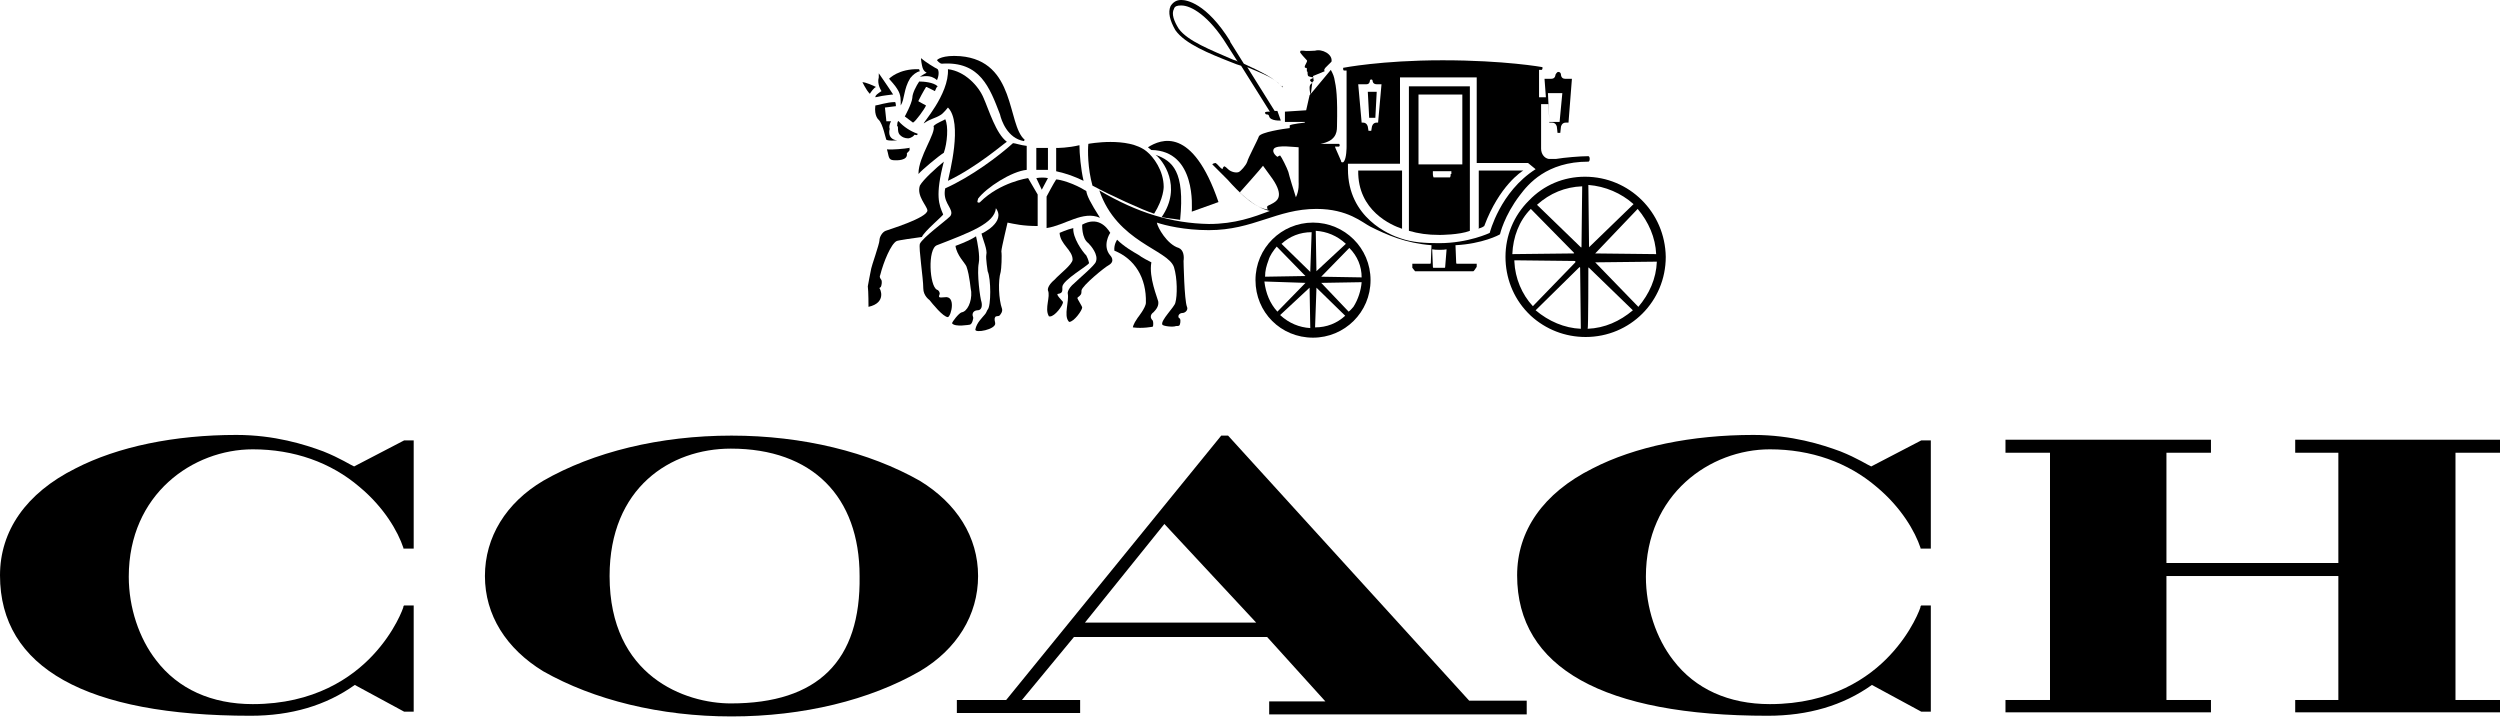 <svg width="347" height="100" viewBox="0 0 347 100" fill="none" xmlns="http://www.w3.org/2000/svg">
<path d="M127.677 66.737C120.642 62.745 111.42 60.463 101.533 60.463C91.551 60.463 82.329 62.745 75.389 66.737C70.256 69.78 67.308 74.533 67.308 79.952C67.308 85.371 70.256 90.029 75.389 93.166C82.424 97.159 91.646 99.441 101.533 99.441C111.515 99.441 120.737 97.159 127.677 93.166C132.811 90.124 135.758 85.371 135.758 79.952C135.758 74.533 132.811 69.875 127.677 66.737ZM101.438 97.635C95.163 97.635 84.611 93.927 84.611 79.952C84.611 67.688 93.072 62.269 101.438 62.269C112.751 62.269 119.311 68.924 119.311 79.952C119.501 91.74 113.512 97.635 101.438 97.635Z" fill="black"/>
<path d="M347 62.84V61.033H318.575V62.84H324.564V78.145H300.702V62.84H306.881V61.318V61.033H278.361V62.84H284.54V97.159H278.361V98.871H306.881V97.159H300.702V79.952H324.564V97.159H318.575V98.871H346.81H347V97.159H340.821V62.84H347Z" fill="black"/>
<path d="M170.458 60.463H169.507L139.656 97.159H132.811V98.966H149.923V97.159H141.842L149.067 88.413H175.877L183.958 97.35H176.162V99.156H211.908V97.254H203.922L170.458 60.463ZM150.589 86.417L161.616 72.727L174.356 86.417H150.589Z" fill="black"/>
<path d="M49.15 64.742C48.675 64.552 47.249 63.602 44.872 62.651C42.306 61.7 38.123 60.369 32.799 60.369C24.242 60.369 16.352 61.985 10.457 65.028C3.613 68.45 0 73.679 0 79.858C0 92.692 11.979 99.347 34.795 99.347C40.404 99.347 45.253 97.921 49.245 95.069L56.09 98.777H57.421V84.041H56.09L55.995 84.136V84.231C55.995 84.326 54.855 87.654 51.717 90.981C48.865 94.023 43.636 97.731 35.08 97.731C29.376 97.731 24.718 95.639 21.676 91.647C19.299 88.605 17.873 84.326 17.873 80.048C17.873 68.545 26.809 62.366 35.08 62.366C40.784 62.366 45.918 64.172 49.911 67.594C53.333 70.446 55.235 73.774 55.995 76.055V76.15H57.421V61.13H56.09L49.15 64.742Z" fill="black"/>
<path d="M259.727 64.742C259.252 64.552 257.826 63.602 255.449 62.651C252.882 61.7 248.699 60.369 243.375 60.369C234.819 60.369 226.928 61.985 221.034 65.028C214.189 68.45 210.577 73.679 210.577 79.858C210.577 92.692 222.555 99.347 245.372 99.347C250.981 99.347 255.829 97.921 259.822 95.069L266.667 98.777H267.998V84.041H266.667L266.572 84.136V84.231C266.572 84.326 265.431 87.654 262.294 90.981C259.442 94.023 254.213 97.731 245.657 97.731C239.953 97.731 235.295 95.639 232.252 91.647C229.876 88.605 228.45 84.326 228.45 80.048C228.45 68.545 237.386 62.366 245.657 62.366C251.361 62.366 256.495 64.172 260.488 67.594C263.91 70.446 265.812 73.774 266.572 76.055V76.15H267.998V61.13H266.667L259.727 64.742Z" fill="black"/>
<path d="M194.605 31.753V23.672H188.521C188.426 29.281 193.179 31.277 194.605 31.753Z" fill="black"/>
<path d="M205.158 31.753C205.348 31.658 205.633 31.658 206.013 31.372C208.105 25.763 211.242 23.767 211.432 23.672C209.531 23.672 206.679 23.672 205.253 23.672V31.753H205.158Z" fill="black"/>
<path d="M144.599 26.334L145.455 24.718C144.979 24.623 144.409 24.623 143.839 24.718L144.599 26.334Z" fill="black"/>
<path d="M150.398 25.098C150.018 23.482 149.828 21.295 149.828 20.154C148.212 20.535 146.881 20.535 146.596 20.535V23.767C148.212 24.147 148.972 24.432 150.398 25.098Z" fill="black"/>
<path d="M145.455 23.577V20.535C145.265 20.535 144.029 20.535 143.839 20.535V23.577C143.839 23.577 144.219 23.577 144.694 23.577C145.075 23.577 145.455 23.577 145.455 23.577Z" fill="black"/>
<path d="M160.19 29.662C161.521 27.57 161.521 25.954 161.521 25.954C161.521 23.672 160.095 21.771 159.145 21.01C156.578 18.919 151.064 19.965 151.064 19.965C150.969 20.82 150.969 23.387 151.634 25.764C154.106 27.095 158.669 29.186 160.19 29.662Z" fill="black"/>
<path d="M154.106 32.323C153.536 31.372 152.3 30.041 150.208 31.182C150.208 31.182 150.113 33.083 151.064 33.749C151.444 34.129 152.49 35.365 152.11 36.316C152.014 36.791 149.733 38.692 149.162 39.263C148.022 40.213 148.212 40.784 148.212 40.784C148.402 41.83 147.641 43.731 148.307 44.587C148.402 44.682 148.402 44.682 148.402 44.682C149.067 44.682 150.208 43.066 150.208 42.685C150.208 42.495 149.543 41.544 149.543 41.354C149.638 41.164 149.733 41.259 150.018 40.879C150.113 40.784 150.113 40.404 150.113 40.309C150.208 39.643 153.345 37.076 153.916 36.791C154.867 36.221 154.106 35.46 154.106 35.46C152.965 34.129 154.011 32.418 154.106 32.323Z" fill="black"/>
<path d="M142.698 24.718C142.698 24.718 138.8 25.288 136.043 28.045C135.853 28.235 135.663 28.045 135.663 28.045C135.663 28.045 135.663 27.855 135.758 27.57C136.899 26.049 140.416 23.767 142.508 23.577V20.249C141.652 20.154 140.891 19.869 140.606 19.869C138.61 21.675 134.807 24.527 131.195 26.144C130.814 27.95 132.05 28.71 132.05 29.566C132.05 29.756 131.955 29.946 131.86 30.041C131.195 30.707 128.057 32.989 127.677 33.844C127.487 34.415 128.152 38.598 128.152 40.024C128.152 41.069 129.008 41.64 129.008 41.64C129.388 42.115 130.909 44.017 131.575 44.017C132.05 43.826 132.716 40.974 131.099 41.26C130.244 41.355 130.244 41.26 130.434 40.784C130.434 40.594 130.339 40.309 130.054 40.214C129.008 39.738 128.723 34.51 130.054 34.034C134.712 32.228 138.039 30.992 138.23 28.901C139.656 30.802 136.328 32.418 136.233 32.418C136.423 33.274 137.089 34.7 136.899 35.365C136.804 35.841 137.089 37.647 137.089 37.647C137.564 38.693 137.564 42.495 137.089 42.971C136.994 43.066 136.899 43.446 136.708 43.636C136.328 44.112 135.568 44.777 135.378 45.728C135.282 46.298 138.23 45.728 138.135 44.872C138.135 44.682 137.944 44.302 138.135 44.017C138.23 43.826 138.515 43.922 138.705 43.826C138.895 43.636 139.18 43.256 139.085 42.876C138.61 41.545 138.515 38.978 138.895 37.742C138.99 37.362 139.085 35.46 138.99 34.89C138.99 34.415 139.846 30.992 139.846 30.897C140.796 31.087 141.937 31.372 144.029 31.372C144.029 30.327 144.029 29.946 144.029 26.999L142.698 24.718Z" fill="black"/>
<path d="M152.68 30.23C151.349 28.139 150.874 27.188 150.779 26.522C148.972 25.382 147.071 24.906 146.596 24.906C146.215 25.477 145.265 27.283 145.265 27.283C145.265 30.23 145.265 30.61 145.265 31.656C147.831 31.276 150.303 29.184 152.68 30.23Z" fill="black"/>
<path d="M161.236 30.136C162.187 30.326 162.662 30.326 163.803 30.516C164.469 23.766 162.757 22.34 160.381 21.484C161.331 22.15 164.183 25.858 161.236 30.136Z" fill="black"/>
<path d="M123.494 17.874C123.399 17.779 123.399 17.303 123.684 16.828C123.589 16.828 123.019 16.828 123.019 16.828C123.019 16.828 123.019 16.828 123.019 16.733L122.828 14.927L124.35 14.736C124.35 14.736 124.35 14.356 124.255 14.166C123.114 14.166 121.783 14.641 121.498 14.641C121.307 16.163 121.973 16.638 121.973 16.638C122.543 17.208 122.924 19.205 123.019 19.395C123.399 19.585 124.159 19.49 124.54 19.49C123.019 19.3 123.494 17.874 123.494 17.874Z" fill="black"/>
<path d="M131.194 16.543C131.004 16.733 130.054 17.018 129.578 17.494C129.959 18.444 127.487 21.772 127.487 24.053C127.487 24.148 127.487 24.053 127.487 24.148C127.962 23.578 130.244 21.677 131.004 21.201C131.48 19.87 131.67 17.494 131.194 16.543Z" fill="black"/>
<path d="M123.114 20.726C123.114 20.726 123.114 20.821 123.209 21.106C123.399 21.962 123.399 22.247 124.255 22.247C124.35 22.247 126.061 22.342 125.871 21.296C125.871 21.201 126.346 20.916 126.251 20.726C126.251 20.346 126.156 20.536 126.156 20.536C125.681 20.631 123.779 20.821 123.114 20.726Z" fill="black"/>
<path d="M122.353 12.644C121.783 13.024 121.498 13.214 121.498 13.499C121.593 13.499 121.973 13.404 122.448 13.309C122.638 13.309 122.924 13.214 123.114 13.214C123.304 13.214 123.684 13.119 123.969 13.119C123.304 12.073 121.973 10.172 121.973 10.172C121.973 10.172 121.973 10.267 121.973 10.742C121.688 11.693 122.353 12.644 122.353 12.644Z" fill="black"/>
<path d="M130.909 29.756C130.339 28.425 129.769 27.189 131.004 22.436C129.959 23.291 128.152 24.907 127.677 25.763C127.202 27.189 128.628 28.52 128.723 29.185C128.818 30.231 123.114 31.942 122.924 32.038C122.448 32.228 122.068 32.893 122.068 33.368C122.068 33.844 120.927 37.076 120.927 37.266C120.832 37.647 120.452 39.738 120.452 39.738C120.547 40.404 120.547 42.59 120.547 42.59C123.114 42.02 122.163 40.023 122.068 40.023C122.068 39.928 122.163 39.928 122.258 39.833C122.353 39.643 122.448 39.168 122.353 38.882C121.973 38.407 122.163 38.217 122.163 38.217C122.638 36.316 123.684 33.844 124.445 33.464C124.54 33.368 127.202 32.988 127.962 32.893C128.247 32.133 131.004 29.851 130.909 29.756Z" fill="black"/>
<path d="M150.779 35.461C150.208 34.891 148.877 32.989 148.972 31.658C148.117 31.848 147.071 32.324 147.071 32.324C147.166 33.94 148.877 34.7 148.877 36.031C148.877 36.697 146.976 38.123 146.406 38.788C145.265 39.739 145.455 40.309 145.455 40.309C145.835 41.165 144.979 42.781 145.55 43.827C145.55 43.922 145.645 43.922 145.74 43.922C146.406 43.922 147.546 42.401 147.546 41.926C147.546 41.831 146.406 40.785 146.881 40.785C147.546 40.69 147.451 40.309 147.451 39.834C147.451 38.883 151.159 36.792 151.159 36.507C151.064 36.031 150.874 35.651 150.779 35.461Z" fill="black"/>
<path d="M132.621 34.13C132.811 35.461 133.951 36.507 134.142 36.982C134.617 38.313 134.712 40.214 134.807 40.499C134.902 41.925 134.237 43.256 133.476 43.351C133.096 43.447 132.145 44.682 132.145 44.873C132.525 45.443 134.617 45.063 134.617 45.063C134.997 44.968 135.092 44.112 135.092 44.112C134.712 43.161 135.568 43.066 135.663 43.066C136.518 43.066 136.233 41.925 136.233 41.925C136.043 41.45 135.568 37.932 135.853 36.507C136.043 35.556 135.663 33.559 135.473 32.799C134.902 33.179 134.142 33.559 132.621 34.13Z" fill="black"/>
<path d="M159.335 20.441C159.43 20.536 159.81 20.821 159.81 20.821C166.085 20.916 165.419 28.902 165.419 29.377L169.127 28.046C165.514 17.494 161.141 19.3 159.335 20.441Z" fill="black"/>
<path d="M160.761 41.83C160.666 41.354 159.43 38.502 159.81 36.411C159.62 36.316 158.479 35.745 158.004 35.365C157.338 34.985 156.007 34.224 155.057 33.273C155.057 33.273 154.581 33.939 154.676 34.794C157.529 35.935 159.145 38.597 159.05 42.02C159.05 42.685 157.909 44.111 157.909 44.111C157.243 45.062 157.243 45.442 157.243 45.442C158.574 45.632 160 45.347 160 45.347C160.095 45.252 160.095 44.682 160 44.492C159.335 43.826 160.095 43.351 160.095 43.351C160.571 42.875 160.856 42.4 160.761 41.83Z" fill="black"/>
<path d="M130.054 11.122C130.434 10.267 130.244 9.696 130.149 9.601C129.768 9.411 128.342 8.555 127.867 8.08C127.772 8.08 127.962 9.126 128.057 9.411C128.247 9.981 128.628 10.076 128.628 10.076C128.628 10.076 127.962 10.457 127.677 10.647C128.057 10.647 129.103 10.267 130.054 11.122Z" fill="black"/>
<path d="M126.726 17.019C127.107 16.828 128.342 15.117 128.533 14.642L127.487 14.071C127.487 14.071 127.487 14.071 127.487 13.976C128.057 12.836 128.533 12.075 128.533 12.075C128.533 12.075 128.533 12.075 128.628 12.075L129.768 12.645C129.959 12.17 129.959 12.17 130.149 11.98C129.578 11.409 128.152 11.315 127.582 11.315C127.202 11.885 126.631 12.931 126.631 13.596C126.536 14.452 125.585 16.163 125.585 16.163L126.726 17.019Z" fill="black"/>
<path d="M124.73 16.827C124.635 16.732 124.54 17.017 124.54 17.303C124.445 17.493 124.635 17.493 124.635 17.683C124.635 18.063 124.635 18.538 125.015 18.824C125.205 19.014 125.585 19.204 126.061 19.204C126.156 19.204 126.631 19.109 126.916 18.729C127.011 18.634 127.107 18.824 127.297 18.729C127.392 18.634 127.392 18.538 127.297 18.538C126.441 18.253 125.395 17.588 124.73 16.827Z" fill="black"/>
<path d="M138.8 15.877C138.99 16.732 139.846 19.204 142.127 19.584L142.222 19.394C139.751 17.302 141.082 8.461 133.286 7.796C130.814 7.606 130.054 8.271 130.054 8.366C130.054 8.366 130.434 8.841 130.719 8.841C136.043 8.461 137.374 12.169 138.8 15.877Z" fill="black"/>
<path d="M136.518 13.594C135.853 11.978 133.952 9.887 131.575 9.602C131.765 13.119 127.867 17.302 128.247 17.112C129.198 16.447 129.768 16.447 130.529 15.971C130.909 15.781 131.575 14.925 131.575 14.925C133.666 17.017 131.765 24.147 131.575 25.098C135.568 23.196 139.275 19.964 139.751 19.679C138.23 18.538 137.279 15.306 136.518 13.594Z" fill="black"/>
<path d="M120.737 13.024C120.832 12.834 121.307 12.168 121.593 12.073C121.212 11.883 120.167 11.408 119.691 11.408C119.691 11.313 120.167 12.454 120.737 13.024Z" fill="black"/>
<path d="M204.017 11.979H195.556V32.038C196.887 32.418 198.123 32.608 199.834 32.608C199.834 32.608 202.591 32.608 204.017 32.038C204.017 27.285 204.017 11.979 204.017 11.979ZM201.355 24.147C201.355 24.528 201.26 24.623 201.26 24.623H200.119H198.978C198.978 24.623 198.883 24.433 198.883 24.147C198.883 24.052 198.883 23.767 198.883 23.767H201.45V24.147H201.355ZM202.876 22.816C202.876 22.816 201.735 22.816 199.834 22.816C198.028 22.816 196.887 22.816 196.887 22.816V13.119H202.971V22.816H202.876Z" fill="black"/>
<path d="M190.898 16.353L191.088 12.74H189.852L190.042 16.353H190.898Z" fill="black"/>
<path d="M181.771 13.216L181.296 15.307L178.348 15.497V16.923H181.105V17.018C181.105 17.018 179.299 17.209 179.014 17.399C179.014 17.399 179.014 17.589 179.014 17.779C178.158 17.874 175.021 18.349 174.736 18.92C174.546 19.49 173.215 21.962 173.12 22.437C172.93 23.008 172.169 23.768 171.979 23.863C171.599 24.053 170.838 23.863 170.458 23.483C170.363 23.388 169.982 23.008 169.887 23.103C169.792 23.198 169.697 23.293 169.697 23.483C169.317 23.293 169.127 22.913 168.747 22.628C168.747 22.628 168.556 22.628 168.366 22.723C168.176 22.818 168.366 22.913 168.366 22.913C168.937 23.483 169.697 24.244 170.363 24.909C171.979 26.715 174.07 28.807 176.257 29.282C173.975 30.138 171.408 31.089 167.796 31.089C162.662 30.994 157.909 29.567 152.585 26.43C155.057 33.655 162.092 34.606 162.947 37.078C163.423 38.599 163.423 41.071 163.138 42.021C163.042 42.592 161.046 44.493 161.331 45.064C161.426 45.254 162.757 45.444 163.233 45.254C163.423 45.254 163.613 45.254 163.708 45.159C163.803 45.064 163.898 44.493 163.803 44.303C163.803 44.208 163.613 44.113 163.613 44.113C163.423 43.733 163.803 43.447 164.088 43.447C164.564 43.447 164.944 42.972 164.754 42.592C164.373 41.641 164.278 36.222 164.278 36.222C164.373 35.557 164.278 34.701 163.613 34.416C161.997 33.941 160.666 31.564 160.571 30.898C161.711 31.279 164.373 31.944 167.796 31.944C173.975 31.944 177.208 28.997 182.722 28.997C187.095 28.997 189.091 30.898 190.232 31.469C192.514 32.61 195.081 33.751 198.693 34.036L198.598 36.412C198.598 36.508 198.598 36.602 198.503 36.602H196.031C196.031 36.602 196.031 36.698 196.031 36.983C196.031 37.078 196.031 37.173 196.031 37.173L196.411 37.648C197.362 37.648 203.637 37.648 204.492 37.648C204.587 37.648 204.873 37.173 204.873 37.173C204.873 37.173 204.968 37.078 204.968 36.983C204.968 36.793 204.968 36.602 204.968 36.602H202.211C202.116 36.602 202.116 36.508 202.116 36.412L202.021 34.036C205.728 33.846 208.105 32.61 208.2 32.515C208.2 32.515 208.77 29.948 210.957 27.096C212.098 25.575 214.665 22.437 220.464 22.437C220.464 22.437 220.654 22.437 220.654 22.057C220.654 21.677 220.464 21.677 220.464 21.677C219.323 21.677 217.136 21.867 215.996 22.057C215.52 22.057 215.14 22.057 214.95 22.057C214.379 21.962 213.904 21.392 213.904 20.631C213.904 20.536 213.904 16.163 213.904 14.452H214.95L215.045 17.018H215.425C215.996 17.018 216.091 17.589 216.091 17.589L216.186 18.445H216.566L216.661 17.589C216.661 17.589 216.756 17.018 217.327 17.018H217.707L218.182 10.934H217.231C216.661 10.934 216.661 10.364 216.661 10.364C216.661 10.364 216.661 9.983 216.281 9.983C216.091 9.983 215.901 10.364 215.901 10.364C215.901 10.364 215.901 10.934 215.33 10.934H214.379L214.57 13.501H213.619C213.619 13.311 213.619 9.698 213.619 9.698H213.999C213.999 9.698 214.094 9.603 214.094 9.508C214.094 9.413 214.094 9.318 214.094 9.318C214.094 9.318 208.865 8.367 200.214 8.367C191.753 8.367 186.429 9.413 186.429 9.413C186.429 9.413 186.429 9.508 186.429 9.603C186.429 9.698 186.524 9.793 186.524 9.793H186.905V20.346C186.905 20.441 186.905 21.962 186.524 22.437C186.429 22.532 186.429 22.532 186.334 22.532C186.144 22.532 186.144 22.437 186.144 22.342C185.954 21.867 185.288 20.441 185.288 20.346H185.859C185.859 20.346 185.954 20.251 185.954 20.156C185.954 20.061 185.859 19.966 185.859 19.966H183.292C185.288 19.585 185.574 18.54 185.574 17.589C185.669 13.311 185.479 12.17 185.193 10.839C185.098 10.364 184.718 9.698 184.718 9.698L182.341 12.55L181.771 13.216ZM216.851 12.931L216.471 16.923H215.045L214.855 12.931H216.851ZM176.447 28.332C176.352 28.427 175.877 28.522 175.877 28.712C175.877 28.902 175.877 28.902 175.972 29.092C174.641 28.902 173.405 27.951 172.074 26.715C172.169 26.62 175.116 23.293 175.306 23.008C175.687 23.578 176.732 24.909 176.922 25.289C178.158 27.381 177.208 27.951 176.447 28.332ZM179.87 27.381C179.679 26.811 178.919 24.339 178.824 23.863C178.634 23.293 177.873 21.772 177.683 21.582C177.588 21.582 177.303 21.772 177.303 21.772C177.303 21.772 176.447 21.201 176.827 20.631C177.303 20.061 179.775 20.441 180.25 20.441V25.289C180.25 25.384 180.345 26.43 179.87 27.381ZM189.662 11.695C190.137 11.695 190.137 11.219 190.137 11.219C190.137 11.219 190.137 11.029 190.327 11.029C190.517 11.029 190.517 11.219 190.517 11.219C190.517 11.219 190.517 11.695 191.088 11.695H191.753L191.278 17.018H191.088C190.517 17.018 190.422 17.589 190.422 17.589L190.327 18.159H189.947L189.852 17.589C189.852 17.589 189.757 17.018 189.186 17.018H188.996L188.521 11.695H189.662ZM200.595 36.983C200.595 37.078 200.595 37.173 200.499 37.173H198.978C198.883 37.173 198.883 37.078 198.883 36.983L198.788 34.606C199.264 34.701 200.404 34.701 200.785 34.606L200.595 36.983ZM206.774 32.325C206.774 32.325 203.827 33.751 199.739 33.751C197.838 33.751 196.031 33.655 194.415 33.085C192.894 32.61 187.095 30.233 187.095 23.483V22.723H194.32V10.744H204.968V22.628H212.098L213.144 23.483C208.2 26.62 206.774 32.325 206.774 32.325Z" fill="black"/>
<path d="M177.968 12.074C177.018 10.933 175.116 9.982 172.644 8.841L170.743 5.799C170.743 5.799 170.743 5.799 170.743 5.704C167.416 0.38 164.659 0 163.993 0H163.898C163.233 0 162.757 0.38 162.472 0.856C162.092 1.711 162.377 2.852 163.138 4.183C164.468 6.084 167.796 7.415 170.933 8.651C171.408 8.841 171.884 9.032 172.264 9.127L176.257 15.496H176.162C175.972 15.496 175.496 15.496 175.591 15.686C175.687 16.067 176.067 15.686 176.162 16.162C176.352 16.827 177.778 16.732 177.778 16.732L177.303 15.401H176.922L173.12 9.317C175.116 10.172 176.922 10.838 177.778 11.884L177.873 11.979C177.968 11.979 177.968 11.979 177.968 11.884C178.063 12.169 178.063 12.169 177.968 12.074ZM171.123 8.271C168.081 6.94 164.849 5.704 163.613 3.993C162.947 2.947 162.567 1.901 162.947 1.236C163.042 0.856 163.423 0.761 163.898 0.761C163.898 0.761 163.898 0.761 163.993 0.761C165.324 0.761 167.796 2.187 170.268 6.179L171.789 8.556C171.599 8.366 171.313 8.366 171.123 8.271Z" fill="black"/>
<path d="M127.582 9.602C124.73 9.507 123.399 10.933 123.399 10.933C123.399 10.933 124.35 11.979 124.54 12.359C125.11 13.215 125.015 13.975 125.015 14.641C125.585 13.785 125.395 12.359 126.346 10.838C126.726 10.363 127.202 9.982 127.677 9.887C127.582 9.697 127.582 9.697 127.582 9.602Z" fill="black"/>
<path d="M181.961 12.929L182.151 11.408L182.341 11.218L182.246 10.553L183.862 9.887C183.767 9.697 183.767 9.697 183.958 9.412C184.053 9.317 184.623 8.746 184.813 8.556C185.003 7.51 183.482 6.75 182.532 7.035C182.151 7.035 181.391 7.13 180.915 7.035C180.82 7.035 180.535 7.035 180.535 7.035L180.44 7.225C180.44 7.32 181.105 8.081 181.391 8.366C181.581 8.556 180.82 9.317 181.201 9.412C181.201 9.412 181.391 9.412 181.391 9.507C181.391 9.507 181.391 9.697 181.391 9.887L181.486 9.982C181.486 10.077 181.486 10.457 181.581 10.553C181.676 10.648 182.246 10.743 182.246 10.743C182.246 10.743 182.246 10.743 182.246 10.838L182.056 10.933C181.961 10.933 181.676 11.123 181.961 11.313C182.056 11.408 182.151 11.503 182.151 11.503C182.056 11.598 181.771 11.693 181.771 12.169C181.771 12.644 181.866 13.024 181.961 13.214V12.929Z" fill="black"/>
<path d="M182.246 30.896C177.873 30.896 174.261 34.414 174.261 38.882C174.261 43.35 177.778 46.868 182.246 46.868C186.619 46.868 190.232 43.35 190.232 38.882C190.232 34.414 186.619 30.896 182.246 30.896ZM182.817 37.551L182.722 37.646L182.627 32.037C184.148 32.132 185.574 32.703 186.81 33.844L182.817 37.551ZM182.722 40.023V39.928L186.715 43.826C185.574 44.871 184.148 45.442 182.532 45.442L182.722 40.023ZM188.996 38.502L183.387 38.407L187.285 34.414C188.426 35.555 188.996 36.981 188.996 38.502ZM187.19 43.255L183.387 39.263L188.996 39.167C188.901 40.308 188.521 41.544 187.855 42.59C187.665 42.78 187.475 43.065 187.19 43.255ZM181.201 38.312L175.592 38.407C175.592 37.551 175.782 36.886 176.067 36.125C176.257 35.46 176.732 34.794 177.208 34.224L180.915 38.027L181.201 38.312ZM181.771 39.928C181.771 39.928 181.771 39.833 181.771 39.928L181.866 45.537C180.345 45.442 178.919 44.872 177.683 43.731L181.771 39.928ZM181.866 37.646V37.741L177.873 33.844C179.014 32.798 180.44 32.227 182.056 32.227L181.866 37.646ZM181.201 39.263C181.296 39.263 181.201 39.263 181.201 39.263L177.303 43.255C176.257 42.115 175.687 40.688 175.496 39.072L181.201 39.263Z" fill="black"/>
<path d="M219.989 24.529C217.041 24.529 214.284 25.67 212.193 27.857C210.101 29.948 208.961 32.705 208.961 35.652C208.961 38.504 210.006 41.261 212.003 43.353C212.098 43.448 212.193 43.543 212.383 43.733L212.478 43.828C214.57 45.73 217.231 46.775 220.084 46.775C226.263 46.775 231.207 41.832 231.207 35.652C231.112 29.473 226.168 24.529 219.989 24.529ZM226.738 28.332L220.654 34.226L220.559 34.321V34.226L220.464 25.67C222.841 25.86 225.027 26.811 226.738 28.332ZM220.464 37.173C220.464 37.173 220.464 37.078 220.559 37.173L226.643 43.068C224.837 44.589 222.745 45.539 220.369 45.635C220.464 45.635 220.464 37.173 220.464 37.173ZM221.415 35.177L227.309 28.997C228.83 30.804 229.781 32.99 229.876 35.272L221.415 35.177ZM221.415 36.413L229.971 36.318C229.876 38.694 228.925 40.786 227.404 42.592L221.415 36.413ZM219.513 34.226C219.513 34.226 219.513 34.416 219.418 34.321L213.334 28.427C215.14 26.811 217.231 25.955 219.608 25.86L219.513 34.226ZM219.228 37.078C219.228 37.078 219.323 37.078 219.323 37.173L219.418 45.635C217.136 45.539 214.95 44.589 213.144 43.068L219.228 37.078ZM218.372 34.987L218.467 35.082C218.562 35.177 218.372 35.177 218.372 35.177L209.911 35.272C210.006 32.895 210.862 30.614 212.478 28.997L218.372 34.987ZM210.101 36.128L218.562 36.223C218.658 36.223 218.658 36.223 218.658 36.318V36.413L212.763 42.497C211.242 40.881 210.292 38.599 210.196 36.318V36.128H210.101Z" fill="black"/>
</svg>
